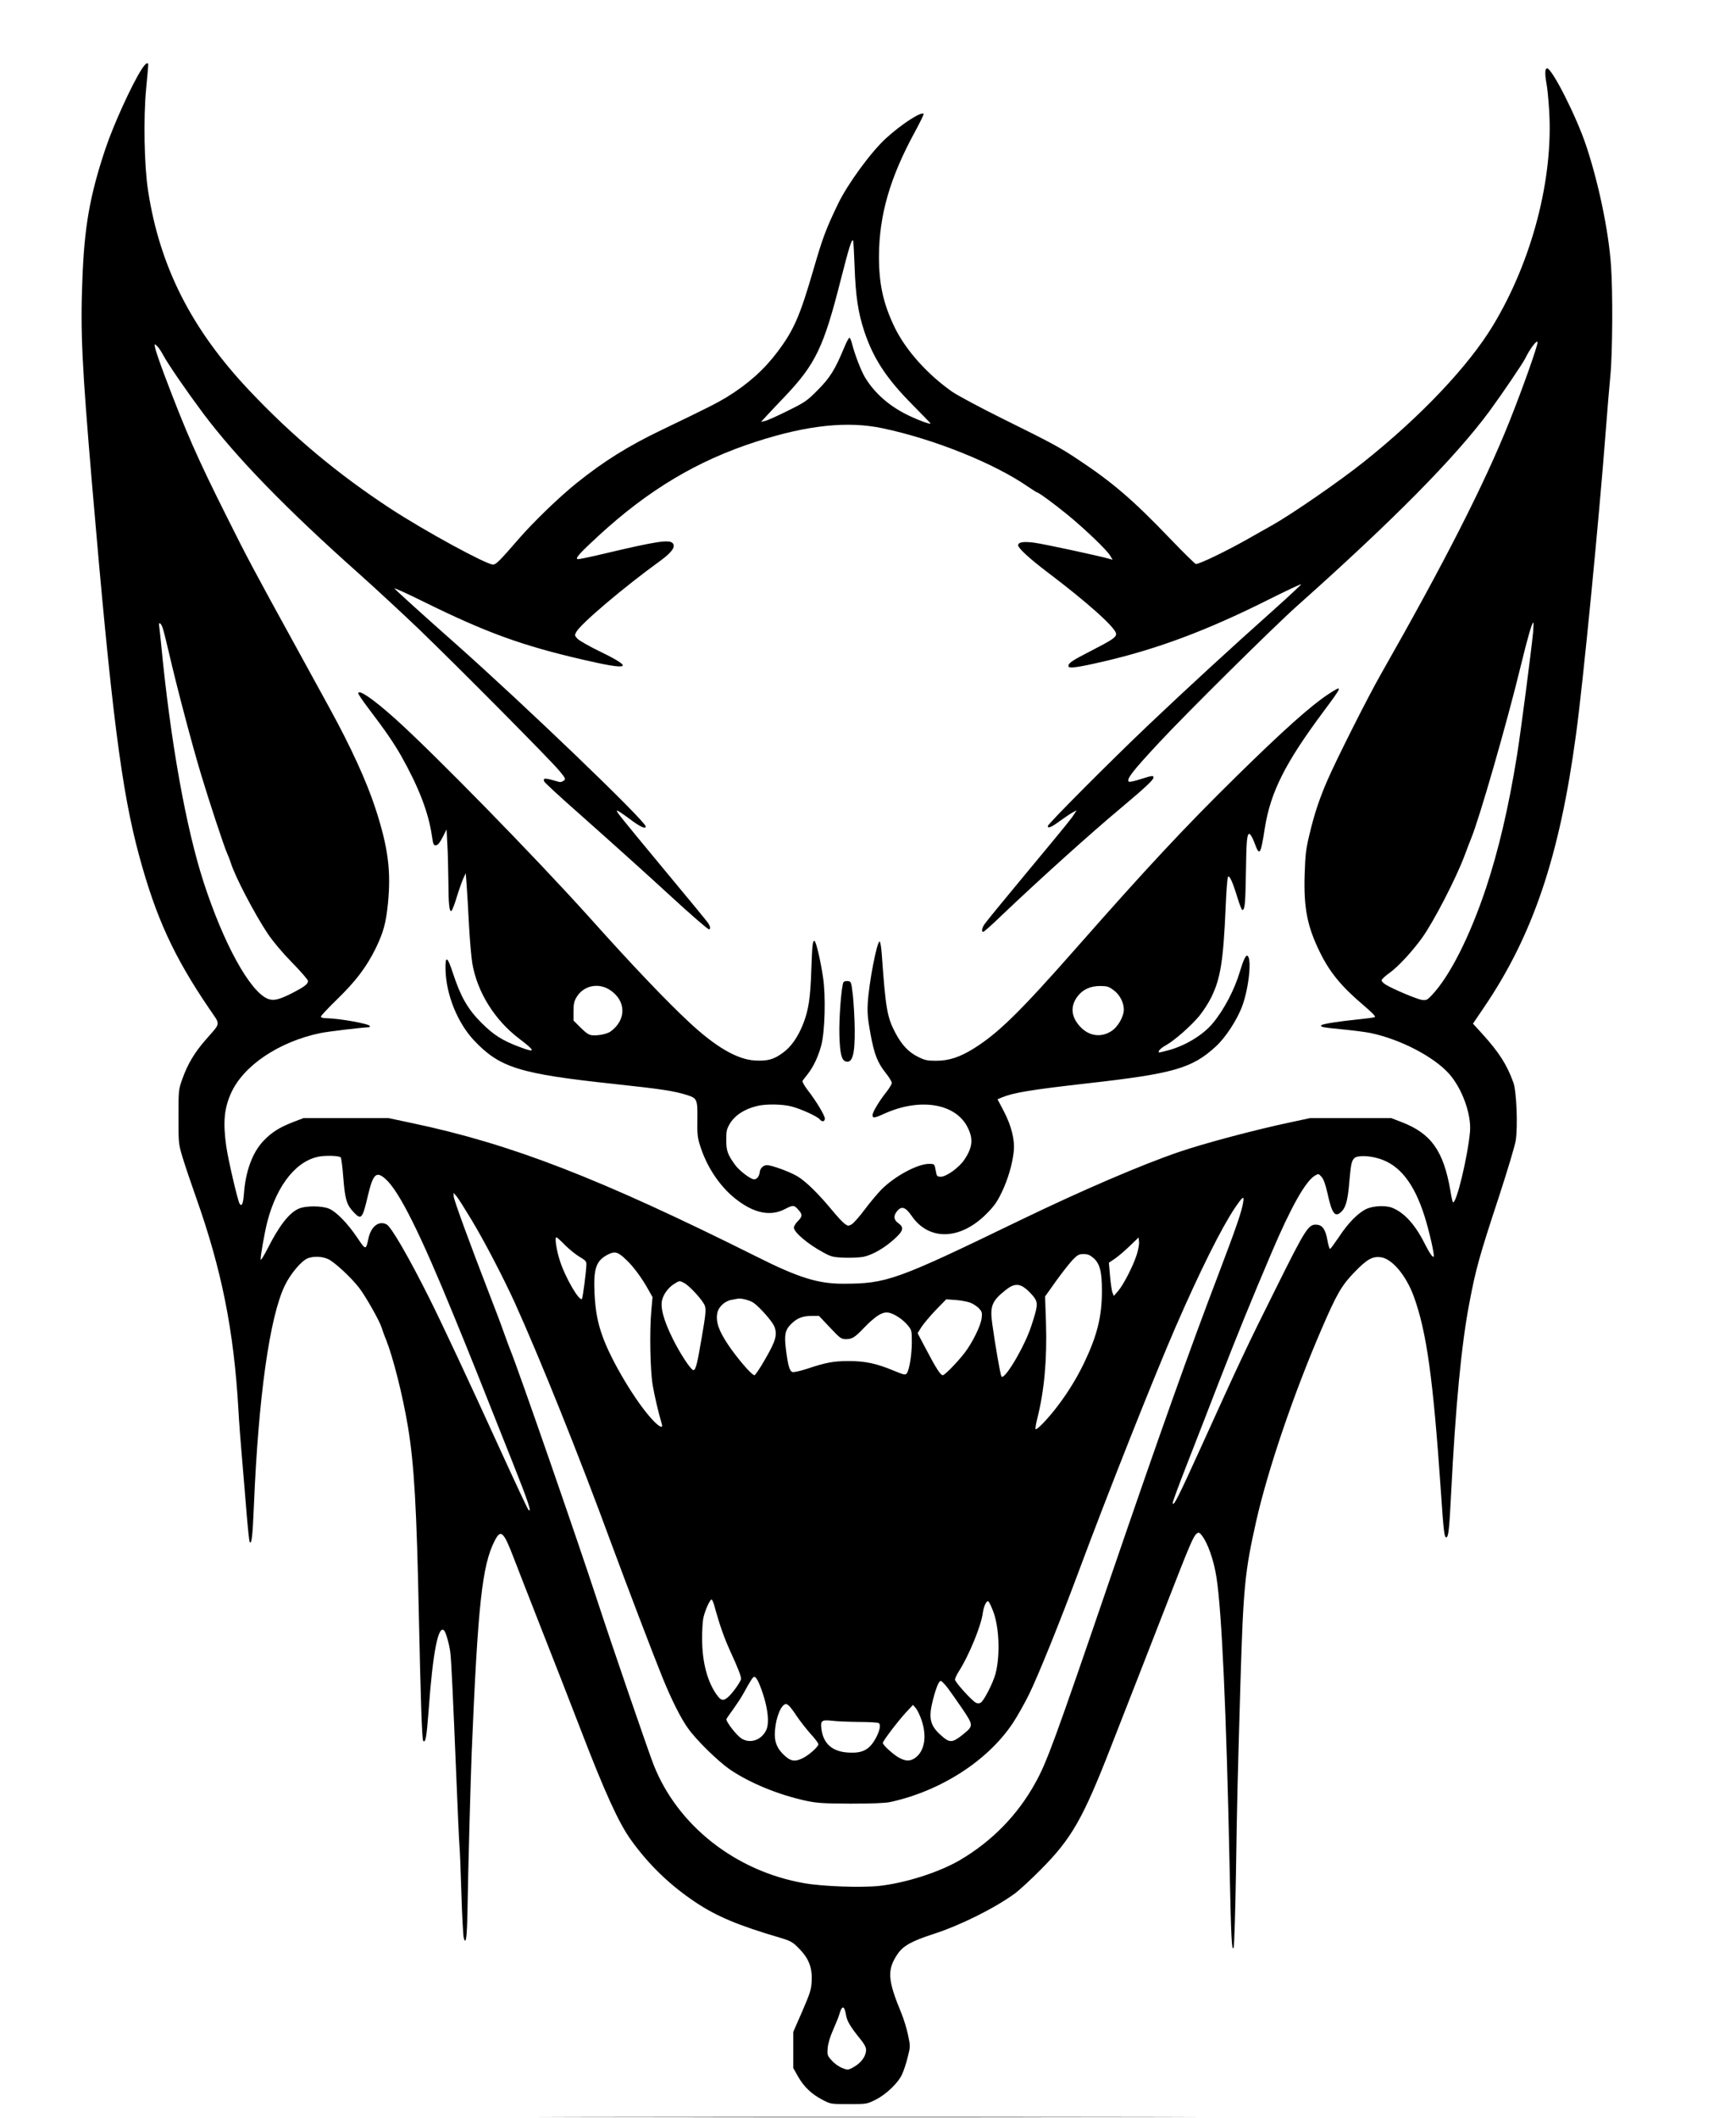 <?xml version="1.0" encoding="UTF-8" standalone="yes"?>
<svg version="1.0" xmlns="http://www.w3.org/2000/svg" width="1010pt" height="1232pt" viewBox="0 0 1347 1643" preserveAspectRatio="xMidYMid meet">
  <g transform="translate(0,1643) scale(0.1,-0.1)" fill="#000000" stroke="none">
    <path d="M1099 15893 c-77 -120 -219 -431 -283 -623 -119 -358 -162 -600 -177
-1012 -16 -408 -3 -661 75 -1583 151 -1769 229 -2383 367 -2889 130 -477 267
-776 542 -1181 90 -133 94 -103 -26 -241 -87 -99 -141 -190 -181 -302 -31 -87
-31 -87 -31 -297 0 -209 0 -210 33 -319 18 -60 64 -195 101 -300 202 -569 296
-1041 331 -1656 5 -96 19 -276 30 -400 10 -124 27 -313 35 -420 9 -107 19
-198 22 -203 15 -25 23 41 33 279 35 845 122 1466 240 1710 44 91 127 190 177
211 45 18 111 16 159 -6 49 -22 178 -142 240 -222 51 -66 159 -257 175 -309 6
-19 21 -62 35 -95 54 -136 129 -432 169 -673 49 -295 68 -631 85 -1467 14
-650 24 -963 34 -972 18 -18 26 29 41 227 33 464 77 684 123 627 13 -16 39
-109 46 -167 8 -62 22 -367 46 -950 11 -272 22 -520 25 -550 3 -30 10 -197 15
-370 5 -173 14 -328 18 -345 17 -60 25 0 29 199 6 364 24 1007 33 1241 48
1150 81 1448 177 1638 48 96 70 76 148 -128 32 -82 119 -307 195 -500 134
-339 232 -593 320 -820 193 -503 300 -737 396 -871 138 -192 301 -350 502
-484 164 -109 330 -179 657 -275 82 -25 95 -32 146 -84 75 -77 102 -147 97
-251 -3 -67 -12 -93 -73 -235 l-70 -160 0 -140 0 -140 37 -66 c45 -79 105
-137 190 -181 63 -33 64 -33 203 -33 139 0 141 0 207 33 82 40 175 129 207
197 13 28 33 88 44 134 21 82 21 86 3 170 -9 47 -33 124 -52 171 -107 258
-112 336 -31 457 43 65 109 102 275 156 214 69 477 200 638 317 32 24 122 106
199 184 241 242 329 397 550 966 70 179 167 426 215 550 48 124 152 389 230
590 161 414 189 479 214 500 16 13 20 12 39 -10 47 -58 95 -192 116 -330 41
-260 77 -1056 101 -2215 12 -580 17 -693 32 -655 5 14 13 272 18 575 9 582 12
698 35 1485 22 731 34 856 121 1243 90 401 292 995 509 1497 117 271 155 337
253 438 99 103 142 127 209 117 86 -13 194 -142 253 -304 99 -272 150 -635
210 -1511 22 -324 27 -363 44 -357 15 5 22 71 35 332 35 689 80 1160 141 1480
51 270 76 361 236 847 62 191 119 380 125 420 17 112 6 379 -18 448 -51 140
-110 233 -240 377 l-74 81 84 124 c381 560 589 1175 716 2123 55 402 179 1677
231 2360 11 149 27 337 35 419 17 173 20 650 5 858 -19 269 -96 637 -192 926
-75 226 -265 602 -304 602 -17 0 -18 -44 -4 -121 6 -30 15 -121 20 -203 34
-530 -132 -1168 -435 -1670 -189 -314 -559 -705 -1000 -1057 -186 -149 -558
-406 -716 -495 -46 -26 -127 -71 -179 -101 -174 -99 -394 -205 -412 -198 -9 3
-99 92 -200 197 -285 298 -446 436 -713 613 -143 95 -198 125 -580 314 -176
87 -355 183 -397 212 -191 134 -356 318 -443 493 -90 184 -125 338 -125 554 1
324 85 615 282 975 38 71 68 131 64 134 -19 19 -171 -80 -291 -189 -118 -108
-297 -354 -372 -508 -97 -203 -118 -259 -194 -520 -103 -354 -151 -463 -276
-629 -105 -140 -230 -251 -394 -352 -82 -49 -126 -72 -502 -253 -263 -126
-450 -243 -661 -412 -136 -109 -337 -303 -453 -437 -148 -171 -175 -197 -197
-197 -53 0 -530 260 -796 434 -409 268 -760 561 -1094 915 -450 476 -696 961
-787 1551 -30 193 -37 566 -15 793 9 92 16 175 16 183 0 27 -21 14 -51 -33z
m5532 -1531 c8 -229 27 -356 75 -502 71 -213 173 -368 377 -573 75 -76 137
-140 137 -142 0 -9 -82 20 -156 55 -156 72 -275 175 -352 302 -32 54 -81 181
-102 266 -6 23 -15 42 -19 42 -5 0 -24 -35 -41 -77 -70 -169 -110 -234 -205
-329 -84 -85 -99 -95 -235 -162 -80 -40 -158 -75 -175 -78 l-30 -7 45 49 c25
27 86 92 136 144 242 254 305 385 438 911 64 250 84 315 95 304 3 -4 8 -95 12
-203z m5299 -589 c-1 -33 -118 -363 -220 -618 -193 -482 -500 -1085 -995
-1955 -99 -173 -349 -669 -418 -830 -60 -139 -100 -258 -137 -416 -27 -111
-32 -154 -37 -309 -8 -258 20 -402 117 -600 76 -156 165 -265 330 -406 72 -61
106 -95 98 -100 -7 -4 -69 -12 -138 -19 -139 -14 -267 -34 -277 -44 -13 -13
10 -18 159 -32 84 -8 187 -21 228 -30 228 -49 481 -181 600 -311 103 -113 178
-317 166 -454 -18 -197 -108 -570 -133 -546 -3 3 -12 43 -19 89 -54 310 -149
443 -378 532 l-81 31 -315 0 -315 0 -154 -33 c-274 -58 -665 -162 -861 -229
-296 -101 -758 -300 -1240 -533 -960 -465 -1030 -490 -1371 -490 -192 0 -343
47 -664 208 -1227 613 -1907 876 -2681 1039 l-179 38 -330 0 -330 0 -84 -32
c-104 -41 -165 -79 -228 -146 -84 -89 -137 -233 -150 -405 -6 -81 -17 -108
-34 -81 -15 25 -89 342 -104 449 -25 181 -16 287 36 405 94 215 372 403 696
470 59 12 318 43 376 45 4 0 7 4 7 9 0 17 -239 60 -337 61 -28 0 -43 5 -43 13
0 6 56 66 124 132 148 144 229 251 302 399 59 123 78 191 94 345 25 253 2 435
-96 736 -69 212 -190 477 -359 785 -35 63 -148 270 -252 460 -335 609 -388
709 -542 1018 -231 461 -317 657 -485 1102 -36 96 -69 191 -72 210 -7 34 -7
35 13 17 11 -9 33 -41 48 -70 40 -74 179 -276 310 -452 257 -343 644 -742
1214 -1249 123 -110 327 -299 455 -421 292 -281 1025 -1019 1095 -1104 50 -61
52 -65 35 -78 -11 -8 -26 -12 -34 -10 -113 33 -129 34 -117 3 3 -8 126 -122
274 -252 297 -264 519 -464 693 -624 167 -154 301 -270 311 -270 14 0 11 23
-8 50 -9 14 -159 196 -333 405 -370 447 -385 465 -370 465 6 0 49 -29 97 -65
78 -59 123 -80 123 -57 0 40 -939 942 -1480 1422 -241 213 -456 408 -469 424
-8 9 96 -38 229 -104 485 -239 760 -339 1237 -449 357 -83 396 -67 141 58 -90
43 -174 91 -187 105 -23 24 -23 28 -10 52 33 63 370 349 655 555 87 64 117
106 94 134 -25 31 -125 16 -534 -81 -104 -25 -196 -44 -204 -42 -22 4 18 49
163 182 387 356 767 583 1224 730 395 128 710 161 981 103 398 -84 864 -271
1128 -454 35 -23 65 -43 68 -43 12 0 131 -87 234 -171 138 -113 308 -276 334
-320 l19 -32 -24 7 c-75 22 -507 115 -581 125 -87 12 -128 5 -128 -20 0 -22
91 -105 224 -206 314 -237 536 -436 536 -481 0 -27 -28 -46 -195 -132 -148
-76 -175 -94 -175 -118 0 -21 71 -11 278 37 419 98 797 240 1265 474 142 71
260 127 263 124 2 -2 -96 -94 -218 -203 -323 -288 -666 -603 -963 -885 -293
-278 -785 -772 -785 -788 0 -21 27 -10 95 40 39 28 83 58 99 66 l30 16 -19
-29 c-26 -41 -54 -75 -385 -474 -162 -195 -303 -367 -312 -382 -20 -30 -24
-58 -9 -58 6 0 68 55 138 123 305 290 699 645 934 841 180 151 249 215 249
233 0 18 -7 17 -100 -12 -44 -15 -85 -23 -90 -20 -25 15 27 82 235 305 210
226 891 900 1065 1055 753 671 1230 1154 1497 1515 96 131 257 368 278 410 37
77 95 151 95 123z m-10669 -2211 c6 -14 28 -103 50 -197 59 -257 180 -715 248
-940 65 -216 178 -559 203 -615 9 -19 22 -53 29 -75 32 -104 180 -388 285
-547 41 -61 111 -145 189 -225 69 -70 125 -135 125 -144 0 -24 -28 -45 -123
-94 -102 -52 -145 -62 -190 -44 -139 58 -342 427 -497 904 -138 426 -258 1097
-330 1850 -6 61 -13 123 -15 138 -6 34 12 27 26 -11z m10635 -34 c-15 -154
-98 -791 -126 -963 -65 -403 -143 -733 -240 -1026 -126 -377 -282 -685 -421
-831 -35 -37 -42 -40 -76 -36 -39 6 -223 83 -280 118 -18 11 -33 26 -33 34 0
8 29 35 65 60 66 48 173 164 251 272 91 129 260 455 328 636 19 51 41 109 49
128 63 149 281 906 388 1348 51 210 86 332 96 332 3 0 2 -33 -1 -72z m-9252
-4078 c4 -5 14 -77 20 -162 14 -166 25 -205 81 -264 58 -62 68 -50 110 131 40
168 65 192 137 127 106 -95 268 -420 533 -1069 122 -297 185 -455 459 -1146
115 -289 145 -380 116 -351 -6 6 -100 206 -209 445 -258 566 -464 1005 -558
1193 -160 320 -297 557 -333 576 -60 32 -121 -15 -141 -108 -20 -94 -21 -93
-88 7 -73 108 -158 196 -215 222 -56 25 -185 26 -241 0 -73 -33 -151 -134
-240 -311 -27 -52 -50 -90 -52 -83 -5 13 30 213 52 297 76 290 234 482 417
505 61 7 139 3 152 -9z m8059 -10 c157 -49 269 -190 350 -445 37 -117 80 -306
71 -315 -8 -8 -32 27 -74 110 -71 140 -156 233 -247 269 -49 20 -143 16 -197
-7 -66 -30 -144 -108 -216 -218 -35 -51 -66 -94 -70 -94 -4 0 -13 27 -19 61
-15 88 -38 123 -83 127 -65 6 -86 -27 -321 -500 -223 -447 -273 -553 -583
-1237 -172 -379 -214 -462 -214 -419 0 9 49 142 109 295 60 153 171 438 246
633 148 381 246 622 411 1010 151 355 264 556 337 599 28 16 29 15 52 -11 16
-18 30 -59 45 -125 36 -166 61 -195 114 -138 30 33 45 91 56 229 12 132 16
155 37 179 22 24 113 23 196 -3z m-7047 -470 c100 -165 244 -442 335 -640 196
-433 499 -1185 754 -1880 108 -293 328 -870 395 -1035 70 -172 142 -316 198
-394 64 -91 233 -256 324 -319 155 -106 380 -198 593 -244 86 -18 134 -21 345
-22 163 0 265 4 305 12 391 84 759 320 953 612 35 52 92 154 127 225 71 145
238 558 382 945 228 613 582 1506 755 1905 188 432 355 767 459 922 62 91 74
100 65 45 -11 -72 -54 -196 -193 -562 -224 -587 -456 -1239 -833 -2340 -437
-1278 -498 -1444 -586 -1602 -138 -251 -339 -456 -589 -602 -160 -93 -417
-175 -620 -198 -140 -15 -441 -5 -586 21 -532 93 -983 448 -1168 920 -41 104
-335 961 -436 1271 -151 462 -613 1795 -675 1945 -7 17 -29 77 -50 135 -20 58
-71 193 -113 300 -153 395 -277 735 -277 759 l0 26 25 -30 c13 -16 63 -95 111
-175z m729 -201 c33 -33 84 -74 113 -91 42 -24 52 -35 52 -56 -1 -56 -28 -263
-35 -270 -20 -20 -126 161 -168 288 -28 82 -45 190 -30 190 5 0 35 -27 68 -61z
m4434 -77 c-29 -89 -102 -230 -143 -278 l-34 -39 -10 26 c-6 14 -14 73 -19
129 l-9 103 46 31 c25 17 77 61 115 98 l70 67 3 -35 c2 -19 -7 -65 -19 -102z
m-3956 -40 c55 -53 118 -139 167 -227 l33 -59 -9 -101 c-15 -163 -9 -466 10
-580 14 -82 43 -209 72 -307 10 -34 -23 -18 -72 35 -127 134 -320 456 -388
647 -39 107 -56 198 -63 335 -9 196 12 256 109 304 51 25 75 17 141 -47z
m3622 17 c49 -44 65 -104 65 -255 0 -200 -37 -347 -140 -562 -64 -133 -148
-264 -239 -376 -69 -84 -128 -142 -136 -134 -3 3 3 41 14 84 54 215 76 456 67
742 l-7 203 83 117 c46 64 104 138 129 165 40 41 50 47 87 47 32 0 49 -7 77
-31z m-3177 -193 c43 -22 148 -138 161 -177 10 -31 7 -66 -24 -245 -36 -213
-47 -254 -65 -254 -19 0 -102 126 -160 243 -72 145 -99 248 -81 306 13 47 52
96 96 122 36 23 39 23 73 5z m2659 -51 c23 -20 51 -51 63 -69 24 -39 20 -67
-27 -211 -51 -160 -212 -431 -233 -394 -8 14 -48 241 -71 409 -19 136 -3 176
104 261 65 52 107 53 164 4z m-2120 -103 c48 -34 144 -143 160 -181 27 -64 13
-113 -68 -253 -40 -71 -79 -128 -85 -128 -21 0 -133 131 -204 236 -73 110 -96
176 -85 243 8 50 58 97 112 106 21 4 42 8 47 9 25 6 96 -13 123 -32z m1679 2
c22 -8 53 -28 69 -44 24 -26 27 -34 22 -76 -6 -58 -72 -192 -132 -270 -59 -76
-155 -174 -170 -174 -17 0 -53 56 -130 203 l-65 123 31 50 c18 27 68 86 111
131 l80 82 72 -5 c39 -3 89 -12 112 -20z m-558 -111 c25 -15 59 -45 76 -66 30
-37 31 -43 31 -130 0 -98 -19 -215 -39 -242 -11 -15 -20 -13 -100 20 -137 57
-223 75 -350 75 -119 0 -177 -11 -324 -60 -52 -17 -102 -28 -113 -25 -22 7
-34 46 -50 169 -15 117 -8 156 38 202 47 47 89 64 160 64 l58 0 85 -90 c80
-85 87 -90 126 -90 47 0 69 15 146 96 28 30 72 68 97 85 55 36 91 35 159 -8z
m-1427 -2235 c41 -151 77 -254 126 -361 58 -126 83 -191 83 -212 0 -17 -56
-99 -92 -134 -40 -39 -61 -39 -91 2 -76 100 -119 258 -119 437 -1 69 4 147 11
173 13 57 50 137 62 137 4 0 13 -19 20 -42z m2163 -44 c49 -122 58 -344 21
-488 -19 -73 -91 -213 -116 -227 -12 -6 -25 -6 -37 0 -33 17 -162 161 -162
179 0 10 14 40 32 68 77 121 172 352 184 451 7 51 29 97 43 88 5 -2 21 -35 35
-71z m-1816 -561 c64 -152 88 -302 57 -367 -37 -77 -124 -107 -191 -65 -40 25
-126 137 -117 152 3 7 27 41 53 77 26 36 59 86 74 113 67 121 78 137 90 137 8
0 23 -21 34 -47z m1465 -39 c20 -27 72 -100 114 -162 86 -128 87 -132 9 -196
-88 -71 -107 -72 -180 -5 -80 73 -93 131 -57 271 26 100 48 151 63 146 7 -3
30 -27 51 -54z m-1233 -137 c9 -7 37 -43 62 -82 26 -38 74 -100 107 -137 34
-36 61 -73 61 -81 0 -19 -69 -81 -119 -107 -60 -30 -94 -26 -140 16 -63 56
-85 112 -78 197 8 107 50 206 87 206 3 0 12 -5 20 -12z m1031 -114 c42 -126
23 -240 -50 -292 -37 -26 -71 -27 -121 -1 -43 22 -130 100 -130 117 0 15 115
166 178 235 l56 60 22 -25 c12 -14 32 -56 45 -94z m-486 -13 c77 0 146 -4 153
-9 20 -12 6 -71 -32 -133 -45 -75 -97 -101 -197 -96 -127 5 -200 66 -215 181
-9 67 0 75 83 66 37 -5 131 -8 208 -9z m-100 -2277 c7 -44 37 -94 110 -183 30
-36 45 -65 45 -83 0 -54 -42 -108 -109 -142 -31 -16 -36 -16 -77 0 -23 9 -59
34 -79 57 -35 38 -37 43 -33 97 3 36 18 86 42 141 21 47 43 101 48 120 21 75
40 72 53 -7z"/>
    <path d="M10305 11043 c-135 -89 -350 -281 -713 -638 -398 -391 -698 -713
-1241 -1330 -434 -493 -605 -661 -794 -779 -109 -68 -193 -96 -293 -96 -70 0
-89 4 -142 31 -73 36 -126 93 -176 188 -63 121 -74 186 -104 606 -4 55 -11
100 -17 100 -21 0 -83 -321 -92 -480 -4 -72 0 -120 21 -235 30 -162 54 -224
121 -308 25 -32 45 -65 45 -74 0 -9 -19 -40 -42 -70 -56 -70 -108 -157 -108
-180 0 -25 17 -23 93 12 268 121 537 82 637 -92 54 -97 50 -165 -17 -265 -41
-62 -140 -133 -184 -133 -22 0 -30 5 -34 25 -3 14 -7 36 -10 50 -5 22 -11 25
-45 25 -91 0 -265 -94 -370 -198 -31 -32 -90 -102 -131 -157 -41 -55 -87 -107
-102 -115 -24 -13 -28 -13 -54 6 -15 11 -57 56 -93 100 -109 132 -207 228
-272 267 -60 36 -200 87 -237 87 -28 0 -53 -24 -56 -54 -4 -33 -22 -56 -44
-56 -27 0 -116 68 -148 113 -58 81 -67 107 -68 192 0 69 4 86 27 125 39 66
113 115 212 139 67 17 199 15 269 -4 73 -19 197 -76 216 -98 19 -24 41 -21 41
5 0 24 -68 137 -135 223 -24 32 -42 63 -38 69 4 6 21 29 39 51 45 57 82 135
106 223 29 108 36 386 14 530 -20 135 -55 282 -67 282 -14 0 -17 -33 -24 -229
-7 -213 -21 -306 -62 -412 -41 -105 -95 -182 -161 -229 -70 -51 -117 -63 -214
-58 -139 8 -307 106 -515 301 -177 165 -442 443 -772 812 -422 469 -1200 1265
-1506 1540 -171 153 -285 231 -285 195 0 -6 33 -55 73 -108 139 -183 203 -277
260 -377 136 -242 211 -436 238 -618 10 -71 14 -78 33 -75 14 2 30 22 51 63
l30 60 6 -115 c4 -63 7 -192 8 -286 1 -179 7 -237 23 -232 6 2 25 51 42 108
18 58 41 123 51 145 l19 40 7 -95 c4 -52 12 -190 18 -307 6 -116 18 -251 26
-299 39 -223 173 -438 364 -583 128 -97 129 -112 5 -65 -137 51 -204 94 -299
189 -106 106 -161 203 -220 383 -44 135 -61 143 -58 26 5 -192 93 -409 220
-545 201 -213 351 -260 1088 -339 371 -40 464 -54 566 -86 78 -25 82 -34 80
-186 -2 -112 1 -144 20 -203 50 -162 147 -310 266 -408 147 -120 280 -149 397
-86 62 32 69 31 108 -16 25 -29 22 -47 -12 -80 -16 -16 -30 -38 -30 -50 0 -35
106 -126 224 -190 63 -35 76 -39 165 -43 54 -2 121 1 152 7 70 15 165 70 241
140 68 62 74 88 28 121 -37 26 -39 59 -7 96 34 39 64 28 111 -40 133 -194 375
-188 577 13 62 62 85 94 122 171 48 100 83 219 93 318 9 87 -18 197 -77 310
l-49 93 33 14 c91 38 228 60 667 110 665 75 809 116 993 285 77 70 168 210
207 318 51 141 74 366 39 387 -12 8 -33 -37 -59 -125 -41 -138 -123 -295 -209
-398 -77 -93 -216 -177 -350 -212 -36 -10 -67 -17 -69 -15 -9 8 15 34 56 56
67 38 192 148 258 227 30 37 73 103 94 147 70 144 92 279 110 693 5 123 13
230 18 238 11 19 37 -40 76 -168 15 -49 31 -88 35 -88 20 0 24 46 28 270 4
268 8 320 27 320 8 0 25 -30 39 -67 40 -110 48 -100 81 112 45 281 158 505
454 903 153 205 155 212 37 135z m-5572 -2294 c126 -83 129 -230 6 -321 -27
-20 -98 -35 -146 -30 -23 2 -47 18 -88 59 l-55 55 0 72 c0 57 5 79 24 110 54
90 170 114 259 55z m3906 0 c48 -34 80 -95 81 -150 0 -57 -46 -137 -98 -170
-82 -52 -176 -37 -244 39 -67 74 -74 154 -19 229 40 55 100 83 177 83 52 0 67
-4 103 -31z"/>
    <path d="M6545 8810 c-16 -26 -36 -283 -32 -410 4 -144 17 -195 48 -205 53
-17 73 53 71 250 -1 83 -8 200 -14 260 -13 108 -13 110 -40 113 -14 2 -29 -2
-33 -8z"/>
    <path d="M4662 3 c1136 -2 2999 -2 4140 0 1140 1 210 2 -2067 2 -2277 0 -3210
-1 -2073 -2z"/>
  </g>
</svg>